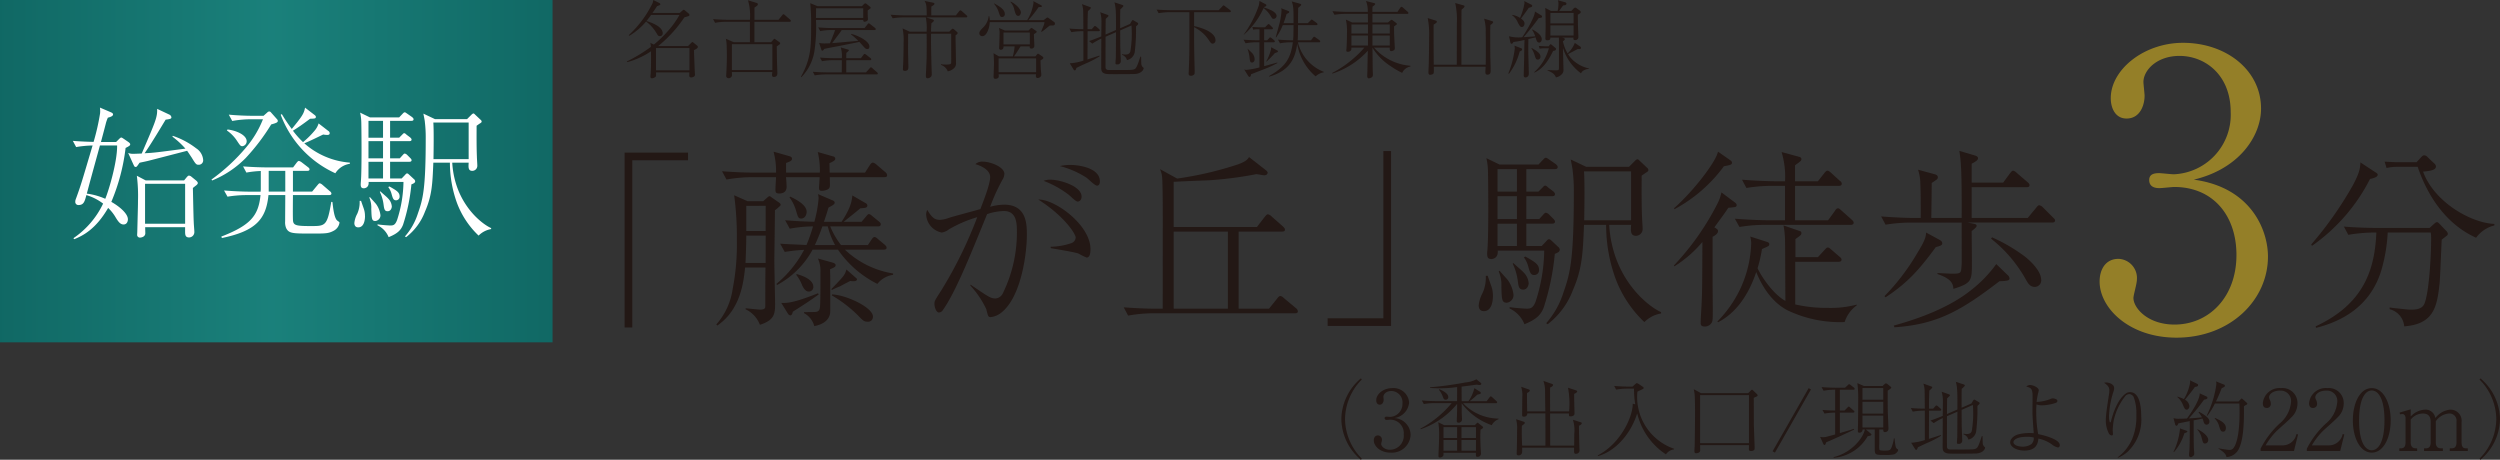 <svg xmlns="http://www.w3.org/2000/svg" xmlns:xlink="http://www.w3.org/1999/xlink" width="416.258" height="76.552" viewBox="0 0 416.258 76.552">
  <rect x="0" y="0" width="416.258" height="76.552" fill="#333333" stroke="none"/>
  <defs>
    <linearGradient id="linear-gradient" y1="1" x2="1" y2="1" gradientUnits="objectBoundingBox">
      <stop offset="0" stop-color="#087671"/>
      <stop offset="0.491" stop-color="#14948d"/>
      <stop offset="1" stop-color="#087671"/>
    </linearGradient>
  </defs>
  <g id="time1" transform="translate(-1670 201)">
    <g id="グループ_268" data-name="グループ 268" transform="translate(-0.392)">
      <path id="パス_435" data-name="パス 435" d="M19.392,2.528h1.28v-27.84h9.28v-1.28H19.392ZM45.376-17.92a.5.5,0,0,0-.224-.32L44-19.04c-.16-.1-.32-.288-.48-.288s-.288.16-.448.288l-.608.544H39.872l-2.24-.992a51.58,51.58,0,0,1,.448,7.456,38.623,38.623,0,0,1-.7,8.16,11.264,11.264,0,0,1-2.72,5.888l.16.192C38.752-.48,39.2-5.12,39.456-7.456h3.392c-.032,2.144-.032,4.288-.032,6.432,0,.224,0,.576-.832.576-.288,0-1.44-.128-2.432-.224l-.032.16a4.707,4.707,0,0,1,2.4,2.592c2.3-.736,2.528-1.7,2.528-3.392,0-1.056-.128-6.208-.128-7.392,0-.064.1-7.1.1-8.288a7.617,7.617,0,0,0,.7-.576C45.216-17.664,45.376-17.76,45.376-17.92Zm-2.5,4.384H39.648v-4.192H42.88Zm0,5.312H39.52c.064-1.44.128-3.1.128-4.544H42.88ZM64.1-6.24v-.224a15.177,15.177,0,0,1-8.032-3.968h6.464c.192,0,.48-.032.48-.32,0-.224-.16-.352-.32-.512l-1.152-.96a1.132,1.132,0,0,0-.512-.32c-.16,0-.32.128-.512.416L59.9-11.2h-4.48a13.537,13.537,0,0,1-1.792-3.1h7.936c.224,0,.48-.064.48-.352,0-.224-.16-.352-.32-.48L60.7-15.968c-.256-.224-.448-.384-.64-.384-.16,0-.288.192-.48.416l-.736.864H55.872c.384-.32,2.336-1.856,2.752-2.24.864-.064,1.184-.1,1.184-.448a.441.441,0,0,0-.288-.416l-2.208-1.28c-.1.928-.224,1.984-1.792,4.384H52.576c.32-.864.544-1.664.768-2.368.64-.352,1.024-.512,1.024-.832q0-.24-.384-.384l-2.4-1.024a2.378,2.378,0,0,1,.1.8,20.944,20.944,0,0,1-.7,3.808c-2.528-.064-4.032-.192-4.864-.256l.768,1.408a21.443,21.443,0,0,1,3.872-.384,25.7,25.7,0,0,1-1.088,3.1c-1.952-.1-3.1-.128-4.384-.224l.768,1.376A29.1,29.1,0,0,1,49.28-10.4a18.7,18.7,0,0,1-4.608,5.664l.1.192a14.5,14.5,0,0,0,5.92-5.888h4.224a17.371,17.371,0,0,0,6.56,5.7A4.09,4.09,0,0,1,64.1-6.24ZM54.432-11.2h-3.36a32.671,32.671,0,0,0,1.248-3.1h.9A12.813,12.813,0,0,0,54.432-11.2ZM63.1-22.816a.7.7,0,0,0-.288-.512l-1.5-1.28a1.308,1.308,0,0,0-.576-.32c-.16,0-.352.16-.512.416l-.8,1.248H53.536c-.032-1.184-.032-1.312-.032-1.568.7-.32.96-.48.96-.736a.406.406,0,0,0-.32-.384l-2.592-.736a13.531,13.531,0,0,1,.352,3.424H46.272v-1.6c.608-.224.992-.352.992-.7,0-.288-.288-.384-.384-.416l-2.688-.768a12.709,12.709,0,0,1,.416,3.488h-3.68c-1.792,0-3.552-.1-5.312-.224l.736,1.376A25.068,25.068,0,0,1,40.48-22.5h4.128c-.032.576-.1,1.536-.1,2.112,0,.32.032.608.608.608,1.248,0,1.248-.9,1.248-1.184,0-.224-.064-1.28-.1-1.536h5.6c0,.256-.1,1.5-.1,1.792,0,.352.1.48.48.48.256,0,1.056-.1,1.248-.512.1-.192.1-.288.064-1.76h9.056C62.848-22.5,63.1-22.528,63.1-22.816ZM49.7-16.736c0-1.28-2.144-2.24-2.752-2.528l-.1.128A7.177,7.177,0,0,1,48-16.7c.256.832.32,1.088.8,1.088C49.408-15.616,49.7-16.224,49.7-16.736ZM58.08-5.5a.3.3,0,0,0-.16-.224l-1.6-1.408a2.917,2.917,0,0,1-.576,1.184c-.48.608-1.536,1.664-1.92,2.08l.064.16c.192-.1.7-.352,1.344-.608.064-.032,1.44-.768,1.728-.9C57.216-5.184,58.08-5.056,58.08-5.5ZM60.736.7c0-1.5-4.416-3.584-6.784-3.68l-.064.16A21.318,21.318,0,0,1,58.24.512c.832.864,1.024,1.056,1.632,1.056A.8.8,0,0,0,60.736.7ZM54.528-7.84c0-.256-.288-.384-.544-.448l-2.4-.672A5.171,5.171,0,0,1,52-6.656c0,2.048,0,3.616-.032,4.7C51.936-.576,51.936-.16,51.2-.064c-.288.032-1.632.032-1.92.032l-.032.16A3.452,3.452,0,0,1,50.976,2.3c2.08-.416,2.656-1.5,2.656-2.5V-5.568c0-.736-.032-1.088-.032-1.6C54.272-7.456,54.528-7.552,54.528-7.84ZM50.816-4.224c0-1.344-2.08-1.952-2.784-2.144l-.064.128a6.581,6.581,0,0,1,.992,1.76c.064.16.48,1.024,1.056,1.024A.746.746,0,0,0,50.816-4.224Zm.9,1.248-.128-.192C47.392-1.5,46.4-1.536,45.472-1.568L46.624.288a.55.55,0,0,0,.352.224c.16,0,.32-.1.416-.608C49.92-1.7,50.272-1.952,51.712-2.976ZM76.96-4.448A15.233,15.233,0,0,1,79.616-.512C79.9.672,79.936.8,80.384.8A3.444,3.444,0,0,0,82.016.128C85.408-2.4,86.368-9.76,86.368-12.864c0-1.728,0-5.056-3.776-5.056a8.777,8.777,0,0,0-2.336.352,31.647,31.647,0,0,1,2.016-4.448,2.058,2.058,0,0,0,.352-1.024c0-1.184-2.368-2.048-3.584-2.048a1.688,1.688,0,0,0-1.248.416c.32.1,2.464.7,2.464,2.176,0,1.152-1.12,4-1.632,5.312-1.7.48-3.808,1.024-5.28,1.472a4.791,4.791,0,0,1-1.472.32c-.832,0-1.344-.384-2.08-1.664a1.7,1.7,0,0,0-.192.768,3.219,3.219,0,0,0,2.592,3.008,2.59,2.59,0,0,0,1.216-.544,21.072,21.072,0,0,1,4.7-2.016A71.02,71.02,0,0,1,72.1-3.616c-1.12,1.728-1.12,1.76-1.12,2.272,0,.448.288,1.376.736,1.376a.789.789,0,0,0,.672-.416c2.112-2.944,4.7-9.44,7.36-15.968a9.755,9.755,0,0,1,2.784-.512c2.176,0,2.176,2.112,2.176,3.584A22.889,22.889,0,0,1,82.432-3.3a1.5,1.5,0,0,1-1.28.992c-.832,0-1.152-.256-4.16-2.3Zm14.912-19.9A15.152,15.152,0,0,1,96.32-22.4c.256.192,1.376,1.312,1.728,1.312s.48-.352.48-.7c0-2.272-3.52-2.752-4.96-2.752A7.659,7.659,0,0,0,91.872-24.352ZM90.336-10.688c.64.128,3.9.64,4.608.9a10.938,10.938,0,0,0,1.376.672c.576,0,.64-.864.64-1.408,0-4-5.888-8.32-8.7-8.256C92.64-16,94.5-13.024,94.5-12.448a1.091,1.091,0,0,1-.8.96,11.5,11.5,0,0,1-3.36.576Zm-1.184-11.2a16.422,16.422,0,0,1,4.16,2.3c.224.16,1.184,1.152,1.5,1.152.512,0,.672-.544.672-.8,0-1.824-3.68-2.848-5.184-2.848A2.877,2.877,0,0,0,89.152-21.888ZM131.488-.16a.7.7,0,0,0-.288-.512L129.12-2.4a.957.957,0,0,0-.544-.32c-.192,0-.384.224-.544.448L126.688-.608h-5.056V-13.44h7.232c.192,0,.48-.032.48-.32,0-.16-.1-.32-.384-.576L127.072-16a1.053,1.053,0,0,0-.576-.32c-.16,0-.32.192-.512.416l-1.312,1.7H110.816v-7.52c.832-.064,4.928-.224,5.856-.256a61.44,61.44,0,0,0,7.9-1.024c.192,0,1.12.192,1.312.192.48,0,.576-.32.576-.416s-.032-.224-.352-.48l-2.752-2.144c-.192.32-.416.7-1.824,1.216a57.72,57.72,0,0,1-10.144,2.368l-2.848-1.568c.352.864.384,1.12.416,3.232.064,2.624.032,4.832.032,20h-1.184c-1.792,0-3.552-.1-5.312-.224l.736,1.376A25.068,25.068,0,0,1,107.36.16h23.648C131.232.16,131.488.128,131.488-.16ZM119.84-.608h-9.024V-13.44h9.024Zm27.168-26.24h-1.28V.992h-9.28v1.28h10.56Z" transform="translate(1755 -149)" fill="#231815"/>
      <path id="パス_436" data-name="パス 436" d="M15.1-10.432a.627.627,0,0,0-.256-.448l-.96-.9c-.416-.384-.416-.384-.576-.384s-.192.032-.512.384l-.7.736H9.536v-3.712h4.288c.224,0,.48-.064.48-.352,0-.064,0-.192-.288-.48l-.672-.672a1.033,1.033,0,0,0-.544-.32c-.16,0-.192.032-.512.384l-.608.672H9.536v-3.808h4.288c.192,0,.48-.032.48-.352,0-.192-.192-.352-.32-.48l-.768-.576c-.352-.32-.416-.352-.544-.352-.16,0-.192.064-.544.416l-.576.576H9.536V-23.84h4.736c.192,0,.48-.032.48-.352,0-.224-.224-.384-.32-.48l-1.056-.736c-.416-.288-.448-.32-.576-.32s-.192,0-.544.384l-.7.736h-6.5L2.88-25.664a10.391,10.391,0,0,1,.256,1.984c.032.32.16,10.88-.1,13.44-.064.832-.064,1.376.672,1.376.32,0,1.184-.224,1.056-1.408h7.744A28.42,28.42,0,0,1,11.1-1.856c-.448,1.216-.9,1.248-1.568,1.248-.128,0-1.888-.1-2.784-.256V-.64A4.91,4.91,0,0,1,9.216,1.984c2.08-.832,2.752-1.632,3.2-2.752a41.223,41.223,0,0,0,1.856-8.96C14.656-9.888,15.1-10.048,15.1-10.432ZM7.968-15.52H4.736v-3.808H7.968Zm0-4.576H4.736V-23.84H7.968Zm0,9.056H4.736v-3.712H7.968Zm24,11.232V-.032c-1.952-.832-8.1-5.376-8.64-14.528h3.648c-.064.992-.128,1.824.8,1.824a1.122,1.122,0,0,0,1.12-1.152c0-.32-.1-1.7-.1-2.016-.1-2.4-.064-5.152-.064-6.848.1-.064.672-.48.8-.544.224-.16.32-.224.32-.384A.551.551,0,0,0,29.6-24.1l-1.152-1.088c-.256-.256-.288-.288-.416-.288-.16,0-.384.224-.448.288l-.96.96H19.488l-2.56-1.216c.032.288.32,1.568.32,1.856a28.246,28.246,0,0,1,.192,3.552c0,11.3-.608,13.536-1.728,16.736a14.219,14.219,0,0,1-2.88,5.12l.256.16A12.84,12.84,0,0,0,17.28-3.68c1.568-3.584,1.664-6.176,1.856-10.88h3.68A26.226,26.226,0,0,0,24.352-5.7a19.317,19.317,0,0,0,4.832,7.328A5.113,5.113,0,0,1,31.968.192Zm-4.992-15.52H19.168c.032-1.952.1-6.4-.032-8.128h7.84ZM11.648-7.072c0-.928-.736-1.344-2.272-2.208l-.256.128a4.472,4.472,0,0,1,.7,1.408c.32,1.184.448,1.536,1.056,1.536A.8.8,0,0,0,11.648-7.072ZM9.92-4.864a2.815,2.815,0,0,0-.832-1.76C8.9-6.88,7.648-7.9,7.392-8.192l-.128.1A9.182,9.182,0,0,1,8.1-5.28c.128,1.024.224,1.5.9,1.5C9.728-3.776,9.92-4.544,9.92-4.864ZM7.392-2.976a5.234,5.234,0,0,0-.928-2.368C6.272-5.6,5.28-6.656,5.088-6.912l-.16.1a5.588,5.588,0,0,1,.448,2.528c.064,2.144.064,2.688.9,2.688A1.27,1.27,0,0,0,7.392-2.976ZM3.968-2.72a4.779,4.779,0,0,0-.288-1.7C3.2-5.792,3.136-5.952,3.1-6.08h-.32A6.159,6.159,0,0,1,2.24-3.2,5.4,5.4,0,0,0,1.6-1.152c0,.544.256.96.864.96C3.968-.192,3.968-2.432,3.968-2.72ZM64.032-14.912c0-.128-.064-.288-.32-.512L61.984-16.96c-.352-.32-.416-.352-.576-.352-.224,0-.384.224-.512.448l-1.12,1.536h-5.5v-5.728h7.3c.192,0,.48-.064.48-.352a.6.6,0,0,0-.32-.48l-1.472-1.344c-.064-.064-.384-.352-.576-.352-.1,0-.224,0-.544.416L58.08-21.824H54.272V-24.48c.96-.7,1.056-.768,1.056-1.024s-.16-.32-.48-.416l-2.816-.768a14.262,14.262,0,0,1,.576,4.864H50.752c-.608,0-2.912-.064-5.312-.256l.736,1.376a26.636,26.636,0,0,1,4.128-.352h2.3v5.728h-3.04c-.576,0-2.912-.064-5.312-.256l.768,1.376a25.914,25.914,0,0,1,4.1-.352H63.552C63.744-14.56,64.032-14.624,64.032-14.912ZM41.44-26.752c-.288,1.632-4.064,6.56-7.3,9.408l.032.192a24.688,24.688,0,0,0,8.256-7.168c1.056-.192,1.344-.256,1.344-.576a.47.47,0,0,0-.224-.384Zm23.1,25.6V-1.28a16.861,16.861,0,0,1-4.736.544,23.379,23.379,0,0,1-5.5-.576v-7.1h7.232c.224,0,.48-.064.48-.352,0-.224-.16-.352-.32-.48L60.32-10.432c-.384-.352-.48-.352-.576-.352-.16,0-.224.032-.544.384L58.08-9.184H54.336v-3.008c.9-.64.992-.7.992-.992,0-.256-.128-.32-.384-.384l-2.592-.9a14.777,14.777,0,0,1,.256,2.688c.032,1.408.032,8.32.064,9.888-2.112-1.184-4.032-4.128-4.64-5.44a23.7,23.7,0,0,0,.736-3.2c1.088-.48,1.216-.512,1.216-.8,0-.256-.192-.32-.352-.384l-2.816-.9a4.893,4.893,0,0,1,.16,1.056,19.3,19.3,0,0,1-1.76,7.52,19.819,19.819,0,0,1-3.872,5.568l.1.128c2.08-1.056,4.672-3.328,6.368-8.352.48,1.152,1.984,4.736,5.28,6.4a20.282,20.282,0,0,0,9.44,1.92A5.472,5.472,0,0,1,64.544-1.152ZM42.016-19.968a7.461,7.461,0,0,1-.576,1.7A43.916,43.916,0,0,1,34.112-7.808l.064.16a19.931,19.931,0,0,0,4.672-4.064c-.032,7.3-.032,8.128-.128,10.176-.032.928-.16,2.4-.16,3.328,0,.448.224.576.736.576a1.308,1.308,0,0,0,.928-.416c.352-.384.352-.576.352-2.56,0-.608-.032-3.552-.032-4.224v-7.744c.256-.128.9-.48.9-.928,0-.288-.128-.352-.608-.64,1.152-1.568,1.728-2.368,2.336-3.264,1.216-.1,1.376-.1,1.376-.48,0-.128-.1-.224-.224-.352ZM95.264-5.344c0-1.568-1.856-3.232-2.592-3.84a28.118,28.118,0,0,0-5.6-3.3l-.16.224a22.78,22.78,0,0,1,5.6,6.464c.544.992.864,1.568,1.7,1.568A1.086,1.086,0,0,0,95.264-5.344Zm2.3-9.952c0-.192-.128-.288-.32-.48l-1.7-1.7a1.178,1.178,0,0,0-.608-.352c-.16,0-.288.128-.512.416l-1.408,1.7H83.68v-5.12h9.152c.224,0,.48-.032.48-.32,0-.224-.128-.352-.32-.512l-1.824-1.568a1.228,1.228,0,0,0-.576-.352c-.192,0-.352.224-.512.416L88.928-21.6H83.68v-3.136c.96-.512,1.056-.7,1.056-.928,0-.256-.288-.384-.512-.448l-2.592-.768c.256,1.824.416,2.88.384,11.168H76.96c.064-4.352.064-4.832.064-5.824.928-.608,1.024-.672,1.024-.96,0-.32-.352-.448-.48-.48l-2.816-.768a7.658,7.658,0,0,1,.384,2.336c.064,1.568.064,2.72.064,5.7H73.92c-.608,0-2.912-.064-5.312-.256l.736,1.376a26.636,26.636,0,0,1,4.128-.352h8.544c0,6.5.032,6.688-.032,7.328-.064,1.056-.1,1.184-1.5,1.184-.352,0-2.112-.1-2.5-.1v.16c2.528.832,2.592,1.792,2.656,2.464,2.752-.832,3.008-1.344,3.072-3.232.032-.9-.032-5.376-.032-6.4.224-.16.832-.608.832-.864,0-.224-.288-.32-.512-.352l-.992-.192h14.08C97.312-14.944,97.568-15.008,97.568-15.3ZM89.984-5.632a.82.82,0,0,0-.32-.576L87.776-8.032a21.087,21.087,0,0,1-4.128,4.288C80.064-.864,75.232.96,70.72,2.208l.1.288c7.2-.48,11.2-2.848,17.5-7.68a6.232,6.232,0,0,0,1.28-.1C89.728-5.312,89.984-5.376,89.984-5.632Zm-11.2-5.856c0-.32-.32-.512-.512-.608L76.1-13.28c-.064.768-.16,1.28-1.44,3.36a36.6,36.6,0,0,1-5.5,7.232l.192.192c3.68-2.432,5.632-4.64,8.352-8.352C78.5-11.072,78.784-11.168,78.784-11.488Z" transform="translate(1915 -149)" fill="#231815"/>
      <path id="パス_437" data-name="パス 437" d="M31.712-14.464v-.256c-3.776-.128-9.984-3.552-11.872-8.7,1.248-.128,2.144-.256,2.144-.864a.653.653,0,0,0-.256-.48l-1.12-1.056a.789.789,0,0,0-.544-.32c-.128,0-.256,0-.576.352l-.736.8h-3.04c-.48,0-1.7-.064-2.272-.1l.32,1.056a8.235,8.235,0,0,1,1.76-.192h3.424c1.792,5.28,5.024,9.7,9.728,11.808A5.33,5.33,0,0,1,31.712-14.464ZM12.288-22.912c0-.16-.128-.256-.448-.448l-2.432-1.6c-.032.96-.16,1.792-1.344,3.968a60.7,60.7,0,0,1-6.848,9.7l.128.224a30.388,30.388,0,0,0,9.664-11.136C11.488-22.3,12.288-22.5,12.288-22.912Zm11.68,9.824a.792.792,0,0,0-.256-.448L22.56-14.752c-.16-.16-.256-.256-.416-.256s-.256.1-.48.288l-.736.672h-8.96c-.608,0-2.912-.032-5.312-.224L7.392-12.9a26.783,26.783,0,0,1,4.128-.384h.544C11.808-7.3,10.112-1.44,1.952,2.336l.064.256c5.6-1.408,9.536-4.608,11.008-10.048a27.3,27.3,0,0,0,.928-5.824H21.12a6.766,6.766,0,0,1,.064,1.12c0,2.336-.288,8.544-1.088,10.656C19.712-.448,18.432-.448,17.888-.448a7.23,7.23,0,0,1-1.056-.064C14.976-.7,14.752-.736,14.272-.8v.288A3.2,3.2,0,0,1,16.7,2.336C21.7,1.984,22.176-1.056,22.592-4.8c.1-1.024.288-6.144.352-7.3.384-.288.672-.512.7-.544C23.872-12.8,23.968-12.9,23.968-13.088Z" transform="translate(2054 -149)" fill="#231815"/>
      <path id="パス_438" data-name="パス 438" d="M17.664-25.088c7.552-1.792,11.2-7.232,11.2-11.84,0-6.4-5.824-10.944-12.992-10.944-6.528,0-12.032,4.48-12.032,9.216,0,1.664.768,3.392,2.624,3.392,2.3,0,3.008-2.3,3.008-3.776,0-.384-.192-1.984-.192-2.3,0-1.92,2.176-4.352,6.016-4.352,4.224,0,8.512,3.136,8.512,9.344a9.906,9.906,0,0,1-9.472,10.368c-.384,0-2.112-.192-2.432-.192-.9,0-1.664.192-1.664,1.152,0,1.344,1.344,1.344,1.728,1.344s2.112-.192,2.432-.192c6.464,0,10.368,4.736,10.368,11.328C24.768-5.5,20.16-.96,14.464-.96,9.92-.96,7.616-3.776,7.616-5.376c0-.512.576-2.368.576-3.072A3.191,3.191,0,0,0,5.12-11.9c-2.112,0-3.136,1.728-3.136,3.776,0,4.416,4.928,9.344,12.8,9.344,8.9,0,15.232-6.208,15.232-13.5C30.016-16.7,27.2-23.808,17.664-25.088Z" transform="translate(2018 -146)" fill="#947f28"/>
      <path id="パス_439" data-name="パス 439" d="M12.586-4.1c0-.126-.084-.2-.21-.294l-.5-.406c-.056-.042-.14-.112-.2-.112s-.126.07-.168.112l-.56.56H5.978A21.509,21.509,0,0,0,10.346-9.03c.756-.2.84-.224.84-.406a.308.308,0,0,0-.126-.224l-.588-.49c-.084-.07-.168-.14-.224-.14a.4.4,0,0,0-.2.112l-.476.42H5.026c.49-.7.6-.868.77-1.134.308-.1.546-.168.546-.322,0-.1-.1-.168-.168-.2l-1.008-.5a1.971,1.971,0,0,1-.28.84A17.733,17.733,0,0,1,1.078-6.062l.112.1A10.982,10.982,0,0,0,3.962-8.33,6.345,6.345,0,0,1,5.614-6.538c.35.574.392.644.658.644a.449.449,0,0,0,.462-.476c0-1.19-2.072-1.848-2.7-2.044.448-.574.644-.826.756-1.008H9.52A13.954,13.954,0,0,1,7.784-6.958a19.055,19.055,0,0,1-2.52,2.464l-.588-.28A2.929,2.929,0,0,1,4.76-4.1a26.992,26.992,0,0,1-4,2.422l.07.112A13.229,13.229,0,0,0,4.788-3.374c0,.49.028,2.492-.056,3.7,0,.07-.042.406-.042.49s0,.308.224.308A1.063,1.063,0,0,0,5.586.84a1.924,1.924,0,0,0,.028-.7h5.558c0,.084-.014.42-.014.49,0,.112,0,.35.322.35.1,0,.63-.056.63-.462,0-.056-.028-.322-.028-.378-.042-.924-.14-3.458-.14-3.71C12.348-3.766,12.586-3.892,12.586-4.1ZM11.186-.2H5.614v-3.71h5.572ZM28.07-8.442c0-.07-.056-.14-.14-.224l-.84-.728c-.028-.028-.168-.154-.252-.154s-.14.084-.224.2l-.6.728h-4v-2.03c.532-.364.56-.392.56-.546s-.084-.2-.224-.238l-1.414-.434a9.1,9.1,0,0,1,.322,3.248H17.458c-.266,0-1.288-.028-2.338-.112l.336.616a10.086,10.086,0,0,1,1.806-.168h3.99v3.4H18.564l-1.3-.574c0,.07.084.546.084.6.014.14.07.938.07,2.366,0,.728-.056,2.3-.1,2.954,0,.028-.014.154-.014.224a.376.376,0,0,0,.378.42.57.57,0,0,0,.588-.42c0-.07-.014-.5-.014-.6H24.99c-.014.07-.056.42-.056.49,0,.21.084.322.336.322.1,0,.56-.014.56-.616,0-.07-.07-1.9-.07-2.156-.028-1.848-.028-2.058-.042-2.31.1-.07.126-.084.462-.322.1-.07.112-.126.112-.182,0-.1-.028-.14-.21-.266l-.5-.364c-.126-.084-.2-.14-.266-.14-.042,0-.056.042-.238.238l-.294.336H22.008v-3.4H27.86C27.944-8.288,28.07-8.3,28.07-8.442ZM24.99-.252H18.256v-4.3H24.99ZM41.356-10.64c0-.084-.028-.1-.168-.21l-.5-.406a.4.4,0,0,0-.21-.1c-.1,0-.154.056-.266.168l-.308.308H32.522l-1.218-.5a37.878,37.878,0,0,1,.14,4.06c0,3.332-.07,5.264-1.694,8.19l.07.07a8.013,8.013,0,0,0,2.142-4.13,26.288,26.288,0,0,0,.294-5.4h7.868c.014.14.014.294.224.294s.56-.126.56-.448c0-.042-.014-.126-.014-.168-.028-.644-.028-.994-.028-1.26.14-.112.406-.308.434-.322A.249.249,0,0,0,41.356-10.64ZM40.124-8.932H32.256c.014-1.176.014-1.316.014-1.61h7.854ZM42.21-7.07a.317.317,0,0,0-.14-.21l-.77-.6a.656.656,0,0,0-.266-.154c-.056,0-.112.056-.224.2l-.462.588h-5.4c-.728,0-1.6-.042-2.324-.112l.336.616a10.228,10.228,0,0,1,1.792-.168h.686c-.2.588-.308.854-.854,2.2-.28.014-.462.028-.868.028a4.128,4.128,0,0,1-.938-.084l.378,1.134c.028.1.056.154.154.154s.126-.028.322-.294c.476-.112,2.058-.406,2.66-.518.5-.1,2.73-.546,3.192-.644.14.154.756.854.882.98a.613.613,0,0,0,.434.21c.294,0,.35-.238.35-.42,0-1.008-2.254-1.946-3-2.1l-.056.084a11.052,11.052,0,0,1,1.2,1.064c-3.08.28-3.43.308-4.34.378.112-.154.63-.868.742-1.008.252-.336.7-.91.84-1.162H42C42.056-6.916,42.21-6.916,42.21-7.07ZM42.546.336c0-.1-.056-.154-.14-.224l-.742-.658C41.5-.7,41.454-.7,41.412-.7c-.084,0-.154.084-.238.182l-.6.658H37.3V-1.89h3.948c.084,0,.21-.014.21-.14a.3.3,0,0,0-.14-.224l-.7-.546c-.028-.014-.182-.14-.266-.14-.028,0-.07,0-.21.182l-.406.532H37.3c0-.546,0-.6.014-.882.364-.308.406-.336.406-.434s-.056-.1-.28-.168l-1.064-.308a4.6,4.6,0,0,1,.182,1.792h-1.3c-.266,0-1.288-.014-2.338-.1l.336.6a10.086,10.086,0,0,1,1.806-.168h1.5c0,.294-.014,1.722-.014,2.03H34.048c-.266,0-1.274-.014-2.324-.1l.322.6A11.717,11.717,0,0,1,33.852.476h8.484C42.434.476,42.546.462,42.546.336Zm14.9-9.506c0-.084-.056-.14-.14-.21l-.756-.672a.6.6,0,0,0-.252-.14c-.084,0-.14.07-.224.168l-.532.672H51.464c-.014-.392-.014-.7,0-1.47.266-.168.518-.308.518-.448s-.14-.182-.294-.21l-1.358-.28c.28.434.364.8.364,2.408H47.012c-.252,0-1.274-.028-2.324-.112l.336.6a11.479,11.479,0,0,1,1.792-.154H50.54a9.483,9.483,0,0,1,.14,2.38H47.866l-1.19-.546a9.9,9.9,0,0,1,.168,2.394c0,1.19-.028,2.394-.07,3.584-.014.112-.042.672-.042.8,0,.1,0,.294.322.294.588,0,.6-.406.588-.742l-.056-2.534.014-2.73V-6.3h3.08c.014,1.288.014,2.688,0,3.878,0,.462-.126,2.94-.126,2.982,0,.35,0,.56.322.56.1,0,.658-.112.658-.63,0-.28-.056-1.624-.056-1.918-.07-2.66-.07-3.318-.07-4.872h3.36v1.708c0,1.064.014,2.52,0,3.08-.014.2-.014.35-.868.35a5.852,5.852,0,0,1-.826-.056v.112a1.83,1.83,0,0,1,1.12,1.064,1.816,1.816,0,0,0,.98-.462,1.061,1.061,0,0,0,.392-.98c0-.728-.084-4.158-.07-4.536.14-.1.35-.266.35-.392,0-.084-.014-.1-.238-.294L55.272-7c-.028-.014-.168-.14-.238-.14s-.2.112-.224.14l-.364.364H51.408c.014-.532.028-.868.07-1.414.2-.154.406-.308.406-.434,0-.1-.112-.154-.182-.182L50.6-9.016h6.622C57.316-9.016,57.442-9.044,57.442-9.17Zm12.67,6.888c0-.1-.084-.168-.154-.224L69.5-2.828c-.07-.042-.2-.14-.266-.14-.1,0-.154.084-.21.154l-.238.294H65.226c.252-.336.868-1.288,1.078-1.666h1.54c0,.182-.014.364.294.364a.449.449,0,0,0,.476-.448c0-.378-.07-1.4-.07-1.96.154-.084.462-.266.462-.392,0-.07-.084-.126-.154-.182l-.56-.392c-.112-.07-.126-.07-.154-.07-.056,0-.084.028-.182.126l-.308.308H63.7l-.98-.434a3.486,3.486,0,0,1,.1,1.148c0,.448-.028.98-.028,1.134s-.042.98-.042,1.092a.247.247,0,0,0,.28.266c.448,0,.448-.392.448-.56h1.848a7.3,7.3,0,0,1-.308,1.666H62.734l-.91-.532c.042.728.07,1.26.07,1.652,0,.35-.07,2.114-.07,2.212,0,.21,0,.392.35.392.14,0,.518-.07.518-.406a2.6,2.6,0,0,0-.028-.35h6.23c-.056.406-.028.63.28.63.168,0,.6-.14.6-.546,0-.126-.084-.854-.084-.952-.014-.2-.042-1.176-.056-1.428.07-.042.308-.2.35-.224A.262.262,0,0,0,70.112-2.282Zm-2.254-2.24H63.476V-6.5h4.382ZM68.908.112H62.664v-2.3h6.244ZM66.374-9.842c0-.518-.84-1.428-1.708-1.806l-.042.07a2.458,2.458,0,0,1,.644,1.246c.2.7.294,1.064.686,1.064C66.206-9.268,66.374-9.59,66.374-9.842Zm5.67,1.862a.294.294,0,0,0-.154-.28l-.854-.616C70.952-8.932,70.882-9,70.812-9s-.14.056-.238.126l-.406.308H67.62a18.165,18.165,0,0,0,1.694-2.156c.5-.042.56-.042.56-.154,0-.07-.042-.112-.112-.154l-1.316-.7a2.514,2.514,0,0,1,.028.308,7.5,7.5,0,0,1-1.05,2.856h-6.23a3.232,3.232,0,0,0-.1-.672h-.084a3.086,3.086,0,0,1-.854,1.834c-.49.49-.7.714-.7,1.022a.47.47,0,0,0,.49.49c.742,0,1.19-1.344,1.246-2.338h9.114a2.275,2.275,0,0,1-.112.476c-.056.168-.378.924-.448,1.092l.056.056a3.769,3.769,0,0,0,.574-.406c.266-.224.742-.6.8-.644a3.937,3.937,0,0,1,.42-.014C71.75-7.672,72.044-7.672,72.044-7.98ZM63.7-9.562c0-.784-.868-1.274-1.75-1.778l-.042.07a3.818,3.818,0,0,1,.812,1.512c.2.56.238.672.532.672A.457.457,0,0,0,63.7-9.562Zm23.114,9c0-.07-.014-.084-.126-.154a.908.908,0,0,1-.266-.658c-.014-.168-.028-.938-.028-1.106h-.126c-.322.966-.364,1.078-.462,1.33-.2.462-.308.672-.574.77-.2.084-.308.126-2.226.126-.252,0-2.03,0-2.114-.014a.423.423,0,0,1-.42-.35c-.014-.14,0-4.592,0-5.18l1.736-.756c-.014,2.73-.014,3.6-.028,4.284-.014.112-.056.728-.056.868,0,.182.1.21.266.21a.544.544,0,0,0,.616-.63c0-.2-.084-2.226-.084-2.45,0-.378-.014-2.17-.014-2.576l1.876-.826c.014.266.042.6.042.8a17.19,17.19,0,0,1-.238,3.57c-.07.182-.224.476-.84.476a2.655,2.655,0,0,1-.518-.07l-.014.112a1.326,1.326,0,0,1,.826.882A1.671,1.671,0,0,0,85.33-3.248a30.228,30.228,0,0,0,.21-4.27c.322-.294.364-.322.364-.448,0-.1-.084-.14-.112-.168L85.176-8.5a.356.356,0,0,0-.182-.07c-.042,0-.056.014-.168.168l-.28.476-1.638.714c-.014-2.128,0-2.548.014-3.136a4.049,4.049,0,0,0,.378-.364c.084-.084.14-.14.14-.224s-.126-.14-.21-.168l-1.274-.42c.21.924.266,1.246.252,4.606l-1.736.756c0-.364.014-2.2.028-2.618.406-.378.462-.42.462-.5s-.1-.14-.182-.168l-1.2-.434a5.453,5.453,0,0,1,.21,1.54c0,.35-.028,2.1-.028,2.492-1.12.462-1.764.686-2.044.77l.546.434a10.214,10.214,0,0,1,1.5-.84c0,.686-.014,4.046-.014,4.816,0,.42.042.756.434.938.364.168.532.168,2.03.168.476,0,3.052,0,3.3-.042C86.548.252,86.814-.364,86.814-.56ZM79.52-6.86c0-.084-.07-.154-.14-.224l-.42-.364a.644.644,0,0,0-.252-.14c-.07,0-.126.07-.21.168l-.322.364h-.7c0-1.12,0-1.6.056-3.01.154-.126.49-.406.49-.546,0-.084-.028-.084-.21-.154l-1.274-.462a4.155,4.155,0,0,1,.21,1.26c.014.644.014.728.028,2.912-.728,0-1.47-.028-2.324-.1l.322.6A10.086,10.086,0,0,1,76.58-6.72h.2v4.9a9,9,0,0,1-2.268.448l.644,1.05a.224.224,0,0,0,.182.126c.126,0,.154-.042.294-.42.35-.168.7-.35,1.736-.812a15.421,15.421,0,0,0,2.128-1.12l-.056-.112c-.21.084-1.6.518-1.974.644,0-1.568.014-3.136.014-4.7H79.3C79.394-6.72,79.52-6.734,79.52-6.86Zm21.812-3.178c0-.084-.084-.154-.14-.21l-.812-.616c-.056-.042-.2-.154-.266-.154s-.084.028-.224.182l-.574.616H91.308c-.728,0-1.61-.042-2.338-.1l.336.6a11.83,11.83,0,0,1,1.806-.168H94.43V-6.9c0,3.6,0,4.214-.1,6.636,0,.084-.028.49-.028.574,0,.14,0,.392.392.392a.736.736,0,0,0,.49-.182c.1-.084.126-.2.126-.5,0-.336-.014-.42-.014-.644-.084-3.542-.084-3.934-.084-6.762a6.275,6.275,0,0,1,2.352,2c.378.56.49.742.756.742a.533.533,0,0,0,.462-.532c0-1.6-3-2.268-3.57-2.394v-2.31h5.908C101.178-9.884,101.332-9.884,101.332-10.038Zm7.616.756c0-.294-.322-.616-.812-.882a11.351,11.351,0,0,0-1.3-.518l.028-.07c.112-.028.378-.1.378-.28a.186.186,0,0,0-.1-.168l-1.05-.56a3.433,3.433,0,0,1-.112.784,18.553,18.553,0,0,1-2.506,4.83l.028.014a12.872,12.872,0,0,0,3.276-4.438,4.571,4.571,0,0,1,1.2,1.344c.252.406.28.448.462.448A.5.5,0,0,0,108.948-9.282Zm.14,7.868L109.06-1.5c-.056.014-1.428.392-2.184.6V-4.872h1.568c.1,0,.21-.014.21-.14a.3.3,0,0,0-.14-.224l-.364-.308c-.07-.042-.182-.14-.266-.14-.056,0-.07.014-.21.168l-.294.308h-.5V-7.042h1.246c.14,0,.21-.042.21-.154,0-.07-.042-.112-.14-.21l-.35-.35c-.042-.042-.154-.154-.238-.154-.056,0-.07.014-.224.168l-.35.364H105.9c-.21,0-.742-.028-.994-.056l.14.462a4.772,4.772,0,0,1,.77-.07h.28v1.834h-.308c-.266,0-1.288-.014-2.338-.1l.336.6a10.086,10.086,0,0,1,1.806-.168h.5V-.686a14.152,14.152,0,0,1-2.156.406,1.533,1.533,0,0,1-.378-.056L104.2.686c.056.084.126.2.238.2.21,0,.238-.266.252-.434.448-.182,2.632-1.008,3.122-1.232C108.416-1.05,108.822-1.274,109.088-1.414ZM116.8.126V.042a7.052,7.052,0,0,1-4.3-4.914H116c.1,0,.21-.014.21-.14s-.084-.168-.14-.224l-.6-.42c-.112-.07-.2-.14-.266-.14s-.154.1-.21.168l-.308.42h-2.226c.042-.546.042-.742.056-2.52h3.038c.084,0,.21-.014.21-.154a.317.317,0,0,0-.14-.21l-.574-.42c-.168-.126-.21-.14-.266-.14s-.056.014-.21.168l-.42.42h-1.638c0-.56.014-2.086.028-2.548.168-.126.5-.378.5-.518,0-.112-.14-.154-.21-.168l-1.358-.378c.308.868.294,1.47.294,3.612H110.11c.154-.406.294-.8.5-1.512.392-.2.434-.21.434-.336s-.084-.154-.168-.182l-1.162-.448a1.7,1.7,0,0,1,.056.42,13.66,13.66,0,0,1-.21,1.568c-.084.462-.728,2.716-.756,2.842l.07.028a9.33,9.33,0,0,0,1.106-2.044h1.792c-.014,1.736-.028,1.932-.07,2.52h-.2c-.378,0-1.316-.028-2.324-.112l.336.616a10.052,10.052,0,0,1,1.792-.168h.35c-.35,2.576-1.106,4.018-3.976,5.628l.056.084c3.612-1.022,4.354-3.318,4.648-5.474A9,9,0,0,0,115.444.8,2.672,2.672,0,0,1,116.8.126Zm-7.63-3.486c0-.1-.07-.126-.112-.154l-1.008-.532a3.877,3.877,0,0,0-.042.42,8.385,8.385,0,0,1-.784,1.932l.042.042a14.815,14.815,0,0,0,1.386-1.414c.056-.014.336-.126.406-.154A.147.147,0,0,0,109.172-3.36Zm-3.878,1.288a1.612,1.612,0,0,0-.56-1.148c-.434-.42-.49-.462-.588-.574l-.028.014a6.311,6.311,0,0,1,.336,1.526c.07.518.1.756.406.756C105.042-1.5,105.294-1.652,105.294-2.072ZM131.236-.84V-.966a8.977,8.977,0,0,1-6.062-3.024h2.618c-.014.392-.014.588.266.588a.783.783,0,0,0,.336-.1c.2-.1.238-.2.238-.434,0-.014,0-.154-.014-.294-.112-2.17-.112-2.212-.112-3.276a2.676,2.676,0,0,1,.336-.238c.084-.056.126-.112.126-.182s-.042-.112-.126-.182l-.6-.448a.3.3,0,0,0-.14-.056c-.056,0-.084.014-.154.07l-.462.364h-2.576V-9.6h5.782c.084,0,.21-.028.21-.154a.3.3,0,0,0-.14-.21L130-10.64a.493.493,0,0,0-.266-.14c-.07,0-.126.07-.2.168l-.462.672h-4.172c0-.28.014-.8.014-.854.07-.056.168-.126.28-.224s.168-.154.168-.238-.126-.126-.21-.154l-1.316-.336a4.444,4.444,0,0,1,.294,1.806h-3.556c-.252,0-1.274-.028-2.324-.112l.336.6a11.479,11.479,0,0,1,1.792-.154h3.766c.014.84.014,1.218.014,1.428H121.52l-1.036-.476a8.951,8.951,0,0,1,.182,2.3c0,.63-.028,1.9-.084,2.576a1.731,1.731,0,0,0-.028.252c0,.084.014.238.252.238a.65.65,0,0,0,.532-.252c.042-.056.07-.126.07-.448h2.156A18.138,18.138,0,0,1,118.188.238l.056.1a13.609,13.609,0,0,0,5.894-3.808c-.014.5-.07,2.954-.07,3.514-.014.1-.028.588-.028.7,0,.14.042.392.28.392A1.021,1.021,0,0,0,124.8.952c.154-.112.182-.238.182-.476,0-.056-.014-.364-.014-.434-.028-.574-.042-3.374-.056-4.018a9.578,9.578,0,0,0,2.912,3,14.658,14.658,0,0,0,2.03,1.2A1.9,1.9,0,0,1,131.236-.84Zm-3.444-5.488h-2.884V-7.84h2.884Zm0,2h-2.884V-5.992h2.884Zm-3.626-2h-2.758V-7.84h2.758Zm0,2h-2.758V-5.992h2.758ZM145-8.218c0-.112-.056-.14-.266-.21L143.5-8.806a7.075,7.075,0,0,1,.266,2.17c.014.714.042,3.7,0,5.5H139.72v-3.36c0-2.618,0-2.912.014-5.558a1.912,1.912,0,0,1,.028-.266c.322-.266.476-.392.476-.546,0-.084-.042-.126-.21-.168l-1.344-.378a12.448,12.448,0,0,1,.28,3.36c0,.98-.014,5.824-.014,6.916h-3.836c0-.07-.042-6.076-.014-6.678.42-.266.532-.336.532-.476s-.112-.168-.224-.21l-1.3-.406a13.77,13.77,0,0,1,.238,3.206c0,.238-.014,2.842-.07,4.732-.014.308-.042.784-.042,1.092,0,.126,0,.42.308.42.112,0,.476-.07.56-.266A5.043,5.043,0,0,0,135.114-.8h8.638c0,.112-.042.672-.042.8,0,.266.014.518.35.518.532,0,.532-.434.532-.672,0-.322,0-.49-.042-1.946-.028-.77-.028-3.346-.028-3.584,0-1.386,0-1.568.028-2.072C144.788-7.924,145-8.064,145-8.218ZM160.972-.462V-.518a5.689,5.689,0,0,1-2.7-1.4,4.245,4.245,0,0,1-.8-.994c.532-.266,1.078-.546,1.61-.84.322.028.546.014.546-.168a.256.256,0,0,0-.14-.252l-.882-.6a4.835,4.835,0,0,1-1.2,1.75,6.391,6.391,0,0,1-.784-2.03c.154-.084.322-.21.322-.35,0-.07-.1-.154-.252-.2l-.238-.056h1.932c-.056.294.014.42.266.42a.508.508,0,0,0,.546-.574c0-.182-.056-1.54-.07-1.834,0-.042-.028-1.68-.028-1.82.308-.168.49-.266.49-.434a.289.289,0,0,0-.14-.238l-.574-.42a.354.354,0,0,0-.21-.084.4.4,0,0,0-.238.126l-.392.42h-2.044c.1-.126.56-.77.658-.91.308-.028.56-.056.56-.294a.232.232,0,0,0-.182-.224l-1.232-.35a2.213,2.213,0,0,1,.084.63,5.513,5.513,0,0,1-.14,1.148H154.63l-.966-.5a5.165,5.165,0,0,1,.056.784c0,.322.028,1.89.028,2.254,0,.294-.042,1.75-.042,2.072,0,.126.014.28.35.28.49,0,.476-.294.476-.448h1.414a5.5,5.5,0,0,1,.014.672V-.5c0,.294-.168.294-.6.294-.126,0-1.036-.028-1.3-.042l-.028.056c1.134.476,1.26.784,1.428,1.162A1.736,1.736,0,0,0,156.31.56a1.014,1.014,0,0,0,.406-.924c0-.042-.056-2.38-.07-2.828,0-.238-.014-.5-.014-.742a8.319,8.319,0,0,0,3,4.228C159.782.028,159.992-.322,160.972-.462ZM158.4-8.022h-3.864V-9.758H158.4Zm0,2.03h-3.864V-7.686H158.4Zm-6.888-4.942a.211.211,0,0,0-.14-.2l-1.19-.6a2.981,2.981,0,0,1,.042.35,10.186,10.186,0,0,1-.742,2.45,3.2,3.2,0,0,0-1.3-.5l-.028.056a2.643,2.643,0,0,1,.924,1.134c.322.63.448.826.714.826s.434-.294.434-.574c0-.392-.294-.616-.588-.84.406-.518.63-.826,1.3-1.778C151.41-10.738,151.508-10.794,151.508-10.934Zm3.962,7.182a.22.22,0,0,0-.1-.182l-.63-.532a.319.319,0,0,0-.168-.084.2.2,0,0,0-.154.112l-.154.224h-.672c-.21,0-.742-.028-.994-.056l.14.462a4.772,4.772,0,0,1,.77-.07h.77A8.07,8.07,0,0,1,151.858.084l.014.1c1.2-.56,2.1-1.512,3.122-3.626C155.19-3.458,155.47-3.5,155.47-3.752Zm-2.59,1.274c0-.588-.686-1.008-1.484-1.456l-.028.056a4.214,4.214,0,0,1,.532,1.12c.182.6.238.77.56.77A.447.447,0,0,0,152.88-2.478Zm.266-6.664a.221.221,0,0,0-.126-.21l-1.078-.658c.14.546-1.232,3.052-2.1,4.3a6.277,6.277,0,0,1-2.2-.168l.238,1.078a.212.212,0,0,0,.2.168c.126,0,.182-.07.308-.294a14.824,14.824,0,0,0,1.834-.336c-.014.406-.056,2.352-.056,2.8s-.07,2.618-.07,3.122A.275.275,0,0,0,150.4.98c.224,0,.546-.14.546-.672,0-.14-.07-2.8-.084-3.3,0-.378-.014-1.036.014-2.422l1.19-.28c.182.588.266.868.616.868.238,0,.42-.266.42-.56,0-.8-1.246-1.456-1.554-1.624l-.056.07a3.686,3.686,0,0,1,.518,1.078c-.35.028-1.736.126-1.932.14.1-.112,1.75-2.044,2.492-3.164C153.006-8.946,153.146-8.988,153.146-9.142ZM149.828-3.7c0-.084-.056-.14-.154-.182l-1.12-.434a2.451,2.451,0,0,1,.056.448A15.88,15.88,0,0,1,147.532.322l.112.042a10.5,10.5,0,0,0,1.778-3.7C149.66-3.444,149.828-3.514,149.828-3.7Z" transform="translate(1774 -189.086)" fill="#231815"/>
      <path id="パス_440" data-name="パス 440" d="M13.132,1.26a9.494,9.494,0,0,1-2.786-6.58,9.494,9.494,0,0,1,2.786-6.58l-.14-.2A9.047,9.047,0,0,0,9.73-5.32a9.017,9.017,0,0,0,3.262,6.776Zm5.432-6.748a2.871,2.871,0,0,0,2.45-2.59,2.6,2.6,0,0,0-2.842-2.394c-1.428,0-2.632.98-2.632,2.016,0,.364.168.742.574.742.5,0,.658-.5.658-.826,0-.084-.042-.434-.042-.5,0-.42.476-.952,1.316-.952a1.883,1.883,0,0,1,1.862,2.044,2.167,2.167,0,0,1-2.072,2.268c-.084,0-.462-.042-.532-.042-.2,0-.364.042-.364.252,0,.294.294.294.378.294s.462-.042.532-.042a2.243,2.243,0,0,1,2.268,2.478A2.321,2.321,0,0,1,17.864-.21c-.994,0-1.5-.616-1.5-.966,0-.112.126-.518.126-.672A.7.7,0,0,0,15.82-2.6c-.462,0-.686.378-.686.826,0,.966,1.078,2.044,2.8,2.044a3.117,3.117,0,0,0,3.332-2.954A2.859,2.859,0,0,0,18.564-5.488Zm14.77,1.554c0-.07-.056-.126-.126-.182l-.6-.476c-.084-.07-.154-.126-.21-.126s-.126.1-.2.168l-.238.238H26.838l-.966-.476a13.449,13.449,0,0,1,.14,2.254c0,.42-.014.63-.042,1.6C25.956-.7,25.9.532,25.9.8c0,.1,0,.28.266.28S26.74.854,26.74.63V.294h5.4a2.816,2.816,0,0,0,.014.532c.014.1.112.14.252.14a.526.526,0,0,0,.574-.532c0-.322-.056-.84-.07-1.162-.014-.63-.042-1.246-.042-1.862,0-.336.028-.6.042-.966C33.138-3.682,33.334-3.794,33.334-3.934ZM29.008-2.17H26.74V-3.976h2.268Zm3.136,0H29.736V-3.976h2.408Zm0,2.128H29.736V-1.834h2.408Zm-3.136,0H26.74V-1.834h2.268ZM35.9-5.292V-5.4a8.276,8.276,0,0,1-5.908-2.562h5.474c.084,0,.21-.014.21-.154,0-.084-.056-.126-.14-.21l-.672-.616c-.112-.1-.168-.154-.252-.154s-.154.084-.224.182l-.462.616H31.08a5.41,5.41,0,0,0,.546-.42c.112-.084.63-.56.756-.672.42-.1.574-.126.574-.28,0-.084-.042-.14-.154-.21l-.924-.588A6.3,6.3,0,0,1,30.9-8.3H29.764c0-.35-.014-2.044-.014-2.422.238-.028,1.372-.168,1.624-.21.126-.014.854-.112.882-.112.14,0,.35.056.476.056.266,0,.308-.14.308-.2S33-11.3,32.886-11.4l-.672-.546a4.39,4.39,0,0,1-1.778.518,54.816,54.816,0,0,1-5.936.812v.112c.406.028.882.056,1.624.056a20.124,20.124,0,0,0,2.884-.2c0,.042,0,2.282-.014,2.338H25.452c-.77,0-1.554-.042-2.324-.112l.336.6a10.8,10.8,0,0,1,1.792-.154H28.1A17.323,17.323,0,0,1,22.89-3.724l.042.1a13.486,13.486,0,0,0,6.076-4.228c0,1.092-.014,1.218-.014,1.512,0,.182-.042,1.106-.042,1.316a.27.27,0,0,0,.294.308.55.55,0,0,0,.574-.588c0-.126-.042-.8-.042-.938-.014-.35,0-.476-.014-1.708A10.624,10.624,0,0,0,34.776-4.3,2.059,2.059,0,0,1,35.9-5.292ZM27.538-8.96c0-.714-1.134-1.176-1.5-1.33l-.07.084a3.839,3.839,0,0,1,.644,1.12c.14.378.21.546.49.546A.422.422,0,0,0,27.538-8.96ZM49.756-4.62c0-.112-.056-.126-.21-.182l-1.26-.406A5.923,5.923,0,0,1,48.51-2.8c0,.448,0,.742-.014,1.9h-3.99V-.98l-.014-4.984v-.294h3.136c-.014.406-.014.49.252.49.2,0,.672-.042.672-.49s-.07-2.73-.056-3.248c.252-.126.5-.266.5-.406s-.154-.182-.252-.21l-1.274-.42a14.422,14.422,0,0,1,.182,3.948H44.492c-.014-3.122-.014-3.458,0-3.976.112-.042.49-.21.49-.434,0-.084-.07-.126-.21-.182l-1.4-.49a5.224,5.224,0,0,1,.28,1.722c0,.476.028,2.828.042,3.36H40.67c-.028-1.778-.028-1.974-.028-2.562,0-.21,0-.35.014-.518.126-.056.448-.2.448-.406,0-.112-.112-.154-.2-.182L39.662-10.7a4.535,4.535,0,0,1,.2,1.764c0,.308-.014.616-.014.924s-.014,1.75-.014,2.072c0,.224.238.224.294.224a.509.509,0,0,0,.56-.546h3.01c.014,1.764.014,3.6.014,5.362H39.83c-.056-1.4-.056-1.624-.056-2.226,0-.49,0-.77.014-1.092.28-.182.49-.336.49-.476,0-.07-.056-.14-.224-.2l-1.232-.406A5.553,5.553,0,0,1,38.99-3.5c0,1.064-.014,2.156-.042,3.22,0,.1-.028.56-.028.672,0,.308.168.336.294.336a.585.585,0,0,0,.616-.49,7.251,7.251,0,0,0,0-.8h8.652c-.014.924-.014,1.022.308,1.022a.565.565,0,0,0,.6-.518c0-.112-.028-.644-.028-.756-.014-.406-.07-2.492-.07-3.388C49.56-4.34,49.756-4.452,49.756-4.62ZM65.128-.266V-.378a9.111,9.111,0,0,1-6.146-8.694c0-.364.028-.616.042-.812.126-.056.756-.364.9-.434a.207.207,0,0,0,.14-.182.283.283,0,0,0-.154-.21l-.728-.49a.788.788,0,0,0-.252-.1c-.056,0-.1.028-.2.112l-.518.462h-.728c-.266,0-1.274-.014-2.324-.112l.322.616a10.2,10.2,0,0,1,1.806-.168h1.176a15.07,15.07,0,0,0,.2,2.618l-.42-.112c.056,2.044-1.946,6.608-5.824,8.61l.056.112c2.492-.672,5.264-3.192,6.51-7.084A14.927,14.927,0,0,0,59.5-4.662,11.263,11.263,0,0,0,63.784.56,1.817,1.817,0,0,1,65.128-.266Zm13.916-9a.378.378,0,0,0-.14-.238L78.386-10c-.182-.182-.224-.2-.266-.2-.084,0-.126.042-.28.2l-.378.364H69.608l-1.2-.658c.042.21.084.434.126.714.084.616.084,2.3.084,3.444,0,1.764-.028,3.542-.056,5.306-.014.126-.042.714-.042.84,0,.182.014.364.294.364.154,0,.574-.07.658-.378.028-.14-.014-.826,0-.98H77.6c0,.112-.014.616-.014.742C77.6,0,77.91,0,77.966,0a.626.626,0,0,0,.56-.266c.014-.042.014-.462.014-.5l-.126-3.556L78.4-8.862c.154-.07.322-.14.462-.21C78.946-9.114,79.044-9.17,79.044-9.268ZM77.6-1.316H69.468V-9.3H77.6ZM87.92-10.248l-.378-.224L81.536.042l.392.224ZM102.438-.168c0-.084-.042-.112-.14-.168-.224-.126-.266-.364-.322-.644-.028-.168-.112-.952-.14-1.134h-.1a7.49,7.49,0,0,1-.35,1.386c-.224.616-.406.658-1.134.658-.462,0-.868,0-.938-.182a6.572,6.572,0,0,1-.014-.98V-3.584h.658c0,.322.056.434.28.434a.553.553,0,0,0,.588-.574c0-.35-.084-2.114-.1-2.506-.028-.77-.028-2.52-.028-3.822.21-.14.6-.392.6-.476s-.056-.14-.14-.21l-.476-.392a.52.52,0,0,0-.266-.126.358.358,0,0,0-.252.14l-.322.294H96.754L95.648-11.3a19.233,19.233,0,0,1,.14,2.842c0,1.246-.014,2.478-.028,3.71,0,.2-.028,1.2-.028,1.428s.126.266.238.266a.5.5,0,0,0,.546-.532h.378C96.656-2.254,94.738.294,91.7,1.008v.126a7.186,7.186,0,0,0,5.67-3.6,3.1,3.1,0,0,0,.35-.07c.112-.028.266-.07.266-.21,0-.042-.014-.084-.1-.154l-.812-.686h1.47V-.462c0,1.12.014,1.12,1.75,1.12A5.646,5.646,0,0,0,101.78.546C102.1.42,102.438.07,102.438-.168ZM99.96-6.23H96.5V-8.2H99.96Zm0-2.31H96.5v-1.946H99.96Zm0,4.62H96.5V-5.894H99.96ZM95.2-10.36a.317.317,0,0,0-.14-.21l-.532-.42a.507.507,0,0,0-.252-.14c-.07,0-.126.084-.224.168l-.448.42H92.022c-.742,0-1.6-.042-2.338-.1l.336.6a11.027,11.027,0,0,1,1.932-.168v3.472c-.91-.014-1.372-.042-2.114-.1l.336.6A11.356,11.356,0,0,1,91.952-6.4v3.64c-.5.14-.574.154-1.148.308a2.828,2.828,0,0,1-.8.154,3.614,3.614,0,0,1-.56-.056l.532,1.162a.243.243,0,0,0,.224.182c.084,0,.112-.042.266-.448.9-.35,4.046-1.806,4.648-2.114L95.06-3.7c-.224.084-.378.14-.952.308-.672.2-.742.21-1.372.406V-6.4h2.212c.056,0,.21,0,.21-.14a.287.287,0,0,0-.14-.21l-.56-.49a.414.414,0,0,0-.252-.154c-.07,0-.126.084-.224.182l-.476.476h-.77v-3.472H94.99C95.1-10.206,95.2-10.234,95.2-10.36Zm21.714,9.8c0-.07-.014-.084-.126-.154a.908.908,0,0,1-.266-.658c-.014-.168-.028-.938-.028-1.106h-.126c-.322.966-.364,1.078-.462,1.33-.2.462-.308.672-.574.77-.2.084-.308.126-2.226.126-.252,0-2.03,0-2.114-.014a.423.423,0,0,1-.42-.35c-.014-.14,0-4.592,0-5.18l1.736-.756c-.014,2.73-.014,3.6-.028,4.284-.014.112-.056.728-.056.868,0,.182.1.21.266.21a.544.544,0,0,0,.616-.63c0-.2-.084-2.226-.084-2.45,0-.378-.014-2.17-.014-2.576l1.876-.826c.014.266.042.6.042.8a17.19,17.19,0,0,1-.238,3.57c-.07.182-.224.476-.84.476a2.655,2.655,0,0,1-.518-.07l-.014.112a1.326,1.326,0,0,1,.826.882,1.671,1.671,0,0,0,1.288-1.344,30.228,30.228,0,0,0,.21-4.27c.322-.294.364-.322.364-.448,0-.1-.084-.14-.112-.168l-.616-.364a.356.356,0,0,0-.182-.07c-.042,0-.056.014-.168.168l-.28.476-1.638.714c-.014-2.128,0-2.548.014-3.136a4.049,4.049,0,0,0,.378-.364c.084-.084.14-.14.14-.224s-.126-.14-.21-.168l-1.274-.42c.21.924.266,1.246.252,4.606l-1.736.756c0-.364.014-2.2.028-2.618.406-.378.462-.42.462-.5s-.1-.14-.182-.168l-1.2-.434a5.453,5.453,0,0,1,.21,1.54c0,.35-.028,2.1-.028,2.492-1.12.462-1.764.686-2.044.77l.546.434a10.214,10.214,0,0,1,1.5-.84c0,.686-.014,4.046-.014,4.816,0,.42.042.756.434.938.364.168.532.168,2.03.168.476,0,3.052,0,3.3-.042C116.648.252,116.914-.364,116.914-.56Zm-7.294-6.3c0-.084-.07-.154-.14-.224l-.42-.364a.644.644,0,0,0-.252-.14c-.07,0-.126.07-.21.168l-.322.364h-.7c0-1.12,0-1.6.056-3.01.154-.126.49-.406.49-.546,0-.084-.028-.084-.21-.154l-1.274-.462a4.155,4.155,0,0,1,.21,1.26c.014.644.014.728.028,2.912-.728,0-1.47-.028-2.324-.1l.322.6a10.086,10.086,0,0,1,1.806-.168h.2v4.9a9,9,0,0,1-2.268.448l.644,1.05a.224.224,0,0,0,.182.126c.126,0,.154-.042.294-.42.35-.168.7-.35,1.736-.812a15.421,15.421,0,0,0,2.128-1.12l-.056-.112c-.21.084-1.6.518-1.974.644,0-1.568.014-3.136.014-4.7h1.82C109.494-6.72,109.62-6.734,109.62-6.86ZM125.5-8.176a9.8,9.8,0,0,1,.2-1.274,5.588,5.588,0,0,0,.154-.658c0-.476-.994-.882-1.414-.882a1.049,1.049,0,0,0-.672.252c.84.224.966.406,1.05,1.218.014.154-.014,2.576-.014,3.066,0,.7.154,2.66.21,3.486-.238-.014-.406-.028-.672-.028a7.229,7.229,0,0,0-2,.252c-.532.154-1.246.672-1.246,1.3,0,.77,1.092,1.372,2.338,1.372,2.072,0,2.282-1.26,2.352-2a5.927,5.927,0,0,1,2.24.966,2.474,2.474,0,0,0,1.008.518.348.348,0,0,0,.322-.378c0-1.092-3.122-1.75-3.6-1.848a20.088,20.088,0,0,1-.322-3.724,11.991,11.991,0,0,1,.042-1.218,2.673,2.673,0,0,0,.9.154,7.974,7.974,0,0,0,2.3-.406c.14-.07.28-.14.28-.336,0-.35-.686-.42-.756-.42a1,1,0,0,0-.294.056A6.749,6.749,0,0,1,125.5-8.176Zm-.49,5.922a1.281,1.281,0,0,1-.406,1.12,2.532,2.532,0,0,1-1.442.406c-.938,0-1.526-.364-1.526-.728,0-.42.63-.91,2.212-.91A4.266,4.266,0,0,1,125.006-2.254Zm14,3.388A5.235,5.235,0,0,0,140.644.126a7.331,7.331,0,0,0,2.268-5.908c0-1.288-.168-4.018-1.848-4.018a1.115,1.115,0,0,0-.616.154c-1.582,1.022-2.38,3.878-2.576,4.732-.028.1-.056.14-.126.14-.014,0-.056,0-.07-.028a3.267,3.267,0,0,1-.126-1.064,15.059,15.059,0,0,1,.714-3.948,2.05,2.05,0,0,0,.14-.658c0-.686-.882-.938-1.33-.938a1.991,1.991,0,0,0-.35.042c.476.35.882.63.882,1.288a4.942,4.942,0,0,1-.056.63c-.154.98-.532,3.346-.532,4.2a4.757,4.757,0,0,0,.532,2.38.677.677,0,0,0,.448.28.2.2,0,0,0,.21-.224c0-.1-.042-.574-.042-.672a12.554,12.554,0,0,1,.168-1.61,9.982,9.982,0,0,1,1.988-4.13.966.966,0,0,1,.63-.252.907.907,0,0,1,.686.448,7.642,7.642,0,0,1,.462,3.052,9.6,9.6,0,0,1-.658,3.878,7.394,7.394,0,0,1-2.436,3.136ZM160.58-7.854a.318.318,0,0,0-.084-.168l-.672-.616c-.1-.07-.154-.112-.182-.112-.056,0-.084.042-.2.154l-.322.35h-3.766a22.6,22.6,0,0,0,.938-2.184c.07-.056.448-.238.49-.266a.343.343,0,0,0,.056-.21.177.177,0,0,0-.1-.14l-1.372-.546a1.451,1.451,0,0,1,.056.476,16.5,16.5,0,0,1-1.6,5.194l.1.056a11.784,11.784,0,0,0,1.26-2.044h4.074c.014.308.028.742.028,1.344,0,1.008,0,4.032-.756,5.642-.28.6-.546.742-.938.742-.266,0-1.54-.224-1.82-.266v.056c1.176.7,1.274,1.092,1.33,1.4a2.427,2.427,0,0,0,2.114-1.47c.812-1.694.826-5.012.8-6.986a2.379,2.379,0,0,1,.406-.252C160.51-7.756,160.58-7.784,160.58-7.854Zm-3.57,4.018c0-.756-.756-1.19-1.82-1.68l-.056.084a2.8,2.8,0,0,1,.742,1.274c.21.672.294.938.672.938C157.01-3.22,157.01-3.752,157.01-3.836Zm-4.634-7.154a.18.18,0,0,0-.112-.182l-1.232-.6a2.3,2.3,0,0,1,.028.322,7.885,7.885,0,0,1-1.036,2.8,7.682,7.682,0,0,0-1.092-.406v.07a3.373,3.373,0,0,1,.9,1.246c.294.672.378.854.644.854.322,0,.462-.364.462-.616a1.377,1.377,0,0,0-.742-1.036c1.148-1.428,1.274-1.6,1.652-2.128C152.292-10.738,152.376-10.794,152.376-10.99Zm1.694,9.128c0-.448-.532-1.148-1.806-1.778l-.028.042a3.393,3.393,0,0,1,.784,1.568c.168.6.21.784.518.784A.572.572,0,0,0,154.07-1.862Zm.2-3.052c0-.686-1.148-1.3-1.736-1.624l-.084.084a5.448,5.448,0,0,1,.574.84c-.728.1-1.456.14-2.184.182a31.706,31.706,0,0,0,2.534-3.122c.532-.084.56-.2.56-.294a.23.23,0,0,0-.112-.21L152.656-9.6c.014,1.232-1.764,3.7-2.128,4.186-.5.028-.966.042-1.288.042a3.15,3.15,0,0,1-.952-.1l.28,1.064a.239.239,0,0,0,.238.2c.14,0,.266-.322.28-.392.308-.056.476-.1,1.9-.378.014.616.028,3.15-.042,4.718,0,.126-.07.714-.07.854,0,.21.042.42.28.42.154,0,.588-.2.588-.56,0-.14-.07-.938-.07-1.12-.014-.742-.028-1.106-.028-4.438.658-.126,1.078-.21,1.47-.308a4.022,4.022,0,0,1,.168.476c.07.224.154.546.518.546A.472.472,0,0,0,154.266-4.914Zm-3.682,1.666c0-.07-.07-.112-.168-.14l-1.05-.378A11.4,11.4,0,0,1,148.288.14l.07.042a8.572,8.572,0,0,0,1.736-3.136C150.486-3.094,150.584-3.164,150.584-3.248Zm18.438.49-.266-.07a2.352,2.352,0,0,1-2.338,1.89h-2.8a11.919,11.919,0,0,1,1.876-2.436c.336-.322,2.058-1.82,2.394-2.212a3.164,3.164,0,0,0,1.036-2.3,2.487,2.487,0,0,0-2.73-2.59,2.786,2.786,0,0,0-3.038,2.52c0,.434.154.784.644.784a.647.647,0,0,0,.686-.714,1.393,1.393,0,0,0-.168-.644.986.986,0,0,1-.126-.42c0-.448.588-1.106,1.806-1.106a1.725,1.725,0,0,1,1.848,1.932,5.214,5.214,0,0,1-1.9,3.556,14.74,14.74,0,0,0-3.164,4.186V0h5.558Zm7.7,0-.266-.07a2.352,2.352,0,0,1-2.338,1.89h-2.8a11.919,11.919,0,0,1,1.876-2.436c.336-.322,2.058-1.82,2.394-2.212a3.164,3.164,0,0,0,1.036-2.3,2.487,2.487,0,0,0-2.73-2.59,2.786,2.786,0,0,0-3.038,2.52c0,.434.154.784.644.784a.647.647,0,0,0,.686-.714,1.393,1.393,0,0,0-.168-.644.986.986,0,0,1-.126-.42c0-.448.588-1.106,1.806-1.106a1.725,1.725,0,0,1,1.848,1.932,5.214,5.214,0,0,1-1.9,3.556,14.74,14.74,0,0,0-3.164,4.186V0h5.558ZM184.45-5.11c0-2.842-1.176-5.362-3.15-5.362-2,0-3.15,2.548-3.15,5.362,0,2.856,1.176,5.376,3.15,5.376S184.45-2.254,184.45-5.11Zm-1.036,0c0,3.836-1.134,4.984-2.114,4.984-1.036,0-2.114-1.26-2.114-4.984,0-3.64,1.05-4.97,2.114-4.97C182.28-10.08,183.414-8.918,183.414-5.11ZM197.288,0V-.448h-.336c-.476,0-.7-.308-.7-1.022V-4.844a1.844,1.844,0,0,0-1.918-2.044,3.545,3.545,0,0,0-2.45,1.4,1.648,1.648,0,0,0-1.764-1.4,3.485,3.485,0,0,0-2.338,1.134v-1.19l-1.848.546L186-6.1a1.62,1.62,0,0,1,.406-.056c.336,0,.518.35.518.63v4.06c0,.6-.168,1.022-.784,1.022h-.252V0h2.968V-.448h-.224c-.672,0-.854-.476-.854-1.022V-5.222a2.617,2.617,0,0,1,1.988-1.022c.98,0,1.344.49,1.344,1.442V-1.47c0,.616-.182,1.022-.8,1.022h-.308V0h3.136V-.448h-.322c-.686,0-.854-.476-.854-1.022V-4.956a2.915,2.915,0,0,1,2.184-1.288,1.181,1.181,0,0,1,1.26,1.344v3.43c0,.616-.182,1.022-.8,1.022h-.322V0Zm2.1,1.456A9.017,9.017,0,0,0,202.65-5.32a9.047,9.047,0,0,0-3.262-6.776l-.14.2a9.494,9.494,0,0,1,2.786,6.58,9.494,9.494,0,0,1-2.786,6.58Z" transform="translate(1884 -125.904)" fill="#231815"/>
    </g>
    <path id="パス_441" data-name="パス 441" d="M0,0H92V57H0Z" transform="translate(1670 -201)" opacity="0.8" fill="url(#linear-gradient)"/>
    <path id="パス_442" data-name="パス 442" d="M21.936-7.512c0-.168-.144-.312-.312-.456l-.768-.624a.7.7,0,0,0-.384-.168c-.072,0-.144,0-.36.24l-.456.552H13.248l-1.464-.768a26.446,26.446,0,0,1,.192,4.152c0,.912-.024,1.344-.12,5.256,0,.072-.024.408-.024.48a.462.462,0,0,0,.5.408c.048,0,.864-.048.864-.744,0-.048-.024-.864-.024-.984h6.648V.48c0,.552,0,1.056.672,1.056A.894.894,0,0,0,21.36.6c0-.24-.1-1.344-.1-1.608-.048-.816-.12-4.776-.144-5.688.072-.072.5-.408.6-.48C21.84-7.3,21.936-7.392,21.936-7.512ZM19.824-.744H13.152V-7.392h6.672ZM10.68-13.968c0-.144-.12-.24-.264-.36l-.768-.528c-.264-.168-.336-.24-.456-.24-.072,0-.12,0-.384.264l-.48.48H5.808c.12-.456.72-2.688.84-3.192a6.851,6.851,0,0,1,.312-.864c.312-.072.864-.24.864-.528,0-.168-.12-.264-.336-.36L5.64-20.088a4.125,4.125,0,0,1,.024.96,37.972,37.972,0,0,1-1.08,4.752c-1.152-.024-2.232-.072-3.456-.168l.552,1.032a17.6,17.6,0,0,1,2.736-.264C2.568-7.536,2.472-7.2,1.728-5.136c-.192.5-.192.552-.192.7a.511.511,0,0,0,.528.576c.864,0,1.032-.552,1.32-1.656A8.668,8.668,0,0,1,6.168-4.1a14.464,14.464,0,0,1-4.944,5.76l.144.168c1.464-.6,3.576-1.656,5.64-5.208A7.082,7.082,0,0,1,8.256-1.8c.48.792.816,1.176,1.32,1.176.576,0,.72-.552.72-.864,0-.96-1.44-2.16-2.76-2.9a32.891,32.891,0,0,0,2.376-8.976C10.488-13.656,10.68-13.776,10.68-13.968ZM8.5-13.776C8.544-11.064,7.08-6.192,6.528-4.9A10.967,10.967,0,0,0,3.456-5.76c.552-2.088.72-2.688,2.184-8.016ZM22.824-11.4a2.516,2.516,0,0,0-1.152-1.9,13.343,13.343,0,0,0-3.912-2.088l-.048.144a14.36,14.36,0,0,1,2.16,1.992c-4.752.624-5.28.7-6.792.768,1.3-1.9,2.784-4.416,3.5-5.592.792-.1.96-.168.96-.384a.576.576,0,0,0-.336-.456l-2.04-.96c.048,1.392-.24,2.04-2.568,7.44-.72.024-1.176.048-1.512.048a2.169,2.169,0,0,1-.744-.144l.864,1.9c.168.36.216.432.384.432s.216-.072.648-.7c.408-.1.84-.168,1.512-.336.936-.24,1.68-.432,6.408-1.656.264.36.5.744.744,1.1.672,1.1.768,1.224,1.152,1.224A.732.732,0,0,0,22.824-11.4ZM45.528-.912c0-.1-.048-.12-.336-.336-.576-.384-.744-2.352-.84-3.12l-.192-.024C43.488-.36,43.176-.36,40.752-.36c-2.3,0-2.832-.1-2.952-.792-.072-.336-.024-3.672-.024-4.368H43.8c.168,0,.384-.024.384-.264a.534.534,0,0,0-.24-.36l-1.272-1.1a1.1,1.1,0,0,0-.432-.24c-.12,0-.216.12-.36.288l-.912,1.1H37.776V-9.552h2.376c.168,0,.384-.024.384-.24,0-.192-.144-.288-.264-.384l-1.032-.792a1.292,1.292,0,0,0-.48-.24c-.12,0-.288.192-.36.288l-.6.792H33.456c-.456,0-2.184-.024-3.984-.168l.552,1.032a16.313,16.313,0,0,1,2.4-.264V-6.5c0,.12-.024.288-.024.408H30.288c-.432,0-2.184-.048-3.984-.192l.576,1.032a19.435,19.435,0,0,1,3.072-.264h2.424C32.04-2.088,30.72-.5,25.848,1.392l.1.24C31.656.456,33.312-1.56,33.7-5.52H36.5c0,.624-.024,3.672-.024,4.368a2.526,2.526,0,0,0,.168,1.128c.456.912,1.08.912,4.32.912,2.256,0,2.736,0,3.624-.48A1.818,1.818,0,0,0,45.528-.912ZM36.5-6.1h-2.76V-9.552H36.5Zm10.752-4.632v-.192a12.874,12.874,0,0,1-7.584-3.216c.648-.264,1.272-.552,3.144-1.464a4.026,4.026,0,0,0,.7.072c.168,0,.384-.048.384-.288a.458.458,0,0,0-.24-.384l-1.608-1.248a3.241,3.241,0,0,1-.576,1.1,14.112,14.112,0,0,1-2.016,2.016,14.443,14.443,0,0,1-1.68-1.9c.984-.624,1.512-.984,2.856-1.992.768-.024.96-.024.96-.312,0-.1-.024-.168-.24-.336l-1.56-1.2c-.192,1.032-.528,1.488-2.208,3.552a27.633,27.633,0,0,1-1.656-2.472l-.192.1a17.4,17.4,0,0,0,9.1,9.744A3.444,3.444,0,0,1,47.256-10.728ZM30.072-14.472c0-1.08-1.824-1.824-3.192-1.968l-.1.168a6.213,6.213,0,0,1,1.7,1.752c.5.744.576.864.888.864A.83.83,0,0,0,30.072-14.472Zm5.184-3.408a.5.5,0,0,0-.168-.312l-.96-1.08a.375.375,0,0,0-.312-.168.474.474,0,0,0-.288.144l-.648.576H31.1c-1.248,0-2.76-.072-4.008-.192l.576,1.056a17.578,17.578,0,0,1,3.1-.288h2.016a16.824,16.824,0,0,1-2.76,4.632,31.634,31.634,0,0,1-5.808,5.4l.1.168a16.653,16.653,0,0,0,5.616-3.768,34.785,34.785,0,0,0,4.224-5.568C35.016-17.52,35.256-17.616,35.256-17.88ZM58.128-7.824a.47.47,0,0,0-.192-.336l-.72-.672c-.312-.288-.312-.288-.432-.288s-.144.024-.384.288l-.528.552h-1.92v-2.784h3.216c.168,0,.36-.048.36-.264,0-.048,0-.144-.216-.36l-.5-.5a.775.775,0,0,0-.408-.24c-.12,0-.144.024-.384.288l-.456.5H53.952V-14.5h3.216c.144,0,.36-.024.36-.264,0-.144-.144-.264-.24-.36l-.576-.432c-.264-.24-.312-.264-.408-.264-.12,0-.144.048-.408.312l-.432.432H53.952V-17.88H57.5c.144,0,.36-.024.36-.264,0-.168-.168-.288-.24-.36l-.792-.552c-.312-.216-.336-.24-.432-.24s-.144,0-.408.288l-.528.552H50.592l-1.632-.792a7.793,7.793,0,0,1,.192,1.488c.024.24.12,8.16-.072,10.08-.048.624-.048,1.032.5,1.032.24,0,.888-.168.792-1.056h5.808a21.315,21.315,0,0,1-1.056,6.312c-.336.912-.672.936-1.176.936-.1,0-1.416-.072-2.088-.192V-.48a3.682,3.682,0,0,1,1.848,1.968c1.56-.624,2.064-1.224,2.4-2.064A30.918,30.918,0,0,0,57.5-7.3C57.792-7.416,58.128-7.536,58.128-7.824ZM52.776-11.64H50.352V-14.5h2.424Zm0-3.432H50.352V-17.88h2.424Zm0,6.792H50.352v-2.784h2.424Zm18,8.424V-.024C69.312-.648,64.7-4.056,64.3-10.92h2.736c-.048.744-.1,1.368.6,1.368a.841.841,0,0,0,.84-.864c0-.24-.072-1.272-.072-1.512-.072-1.8-.048-3.864-.048-5.136.072-.048.5-.36.6-.408.168-.12.24-.168.24-.288A.413.413,0,0,0,69-18.072l-.864-.816c-.192-.192-.216-.216-.312-.216-.12,0-.288.168-.336.216l-.72.72H61.416L59.5-19.08c.024.216.24,1.176.24,1.392a21.185,21.185,0,0,1,.144,2.664c0,8.472-.456,10.152-1.3,12.552a10.664,10.664,0,0,1-2.16,3.84l.192.12A9.63,9.63,0,0,0,59.76-2.76c1.176-2.688,1.248-4.632,1.392-8.16h2.76a19.67,19.67,0,0,0,1.152,6.648,14.488,14.488,0,0,0,3.624,5.5A3.835,3.835,0,0,1,70.776.144ZM67.032-11.5H61.176c.024-1.464.072-4.8-.024-6.1h5.88ZM55.536-5.3c0-.7-.552-1.008-1.7-1.656l-.192.1a3.354,3.354,0,0,1,.528,1.056c.24.888.336,1.152.792,1.152A.6.6,0,0,0,55.536-5.3Zm-1.3,1.656a2.112,2.112,0,0,0-.624-1.32c-.144-.192-1.08-.96-1.272-1.176l-.1.072a6.887,6.887,0,0,1,.624,2.112c.1.768.168,1.128.672,1.128C54.1-2.832,54.24-3.408,54.24-3.648Zm-1.9,1.416a3.926,3.926,0,0,0-.7-1.776c-.144-.192-.888-.984-1.032-1.176l-.12.072a4.191,4.191,0,0,1,.336,1.9C50.88-1.608,50.88-1.2,51.5-1.2A.953.953,0,0,0,52.344-2.232Zm-2.568.192a3.584,3.584,0,0,0-.216-1.272c-.36-1.032-.408-1.152-.432-1.248h-.24A4.619,4.619,0,0,1,48.48-2.4,4.051,4.051,0,0,0,48-.864c0,.408.192.72.648.72C49.776-.144,49.776-1.824,49.776-2.04Z" transform="translate(1681 -163)" fill="#fff"/>
  </g>
</svg>

